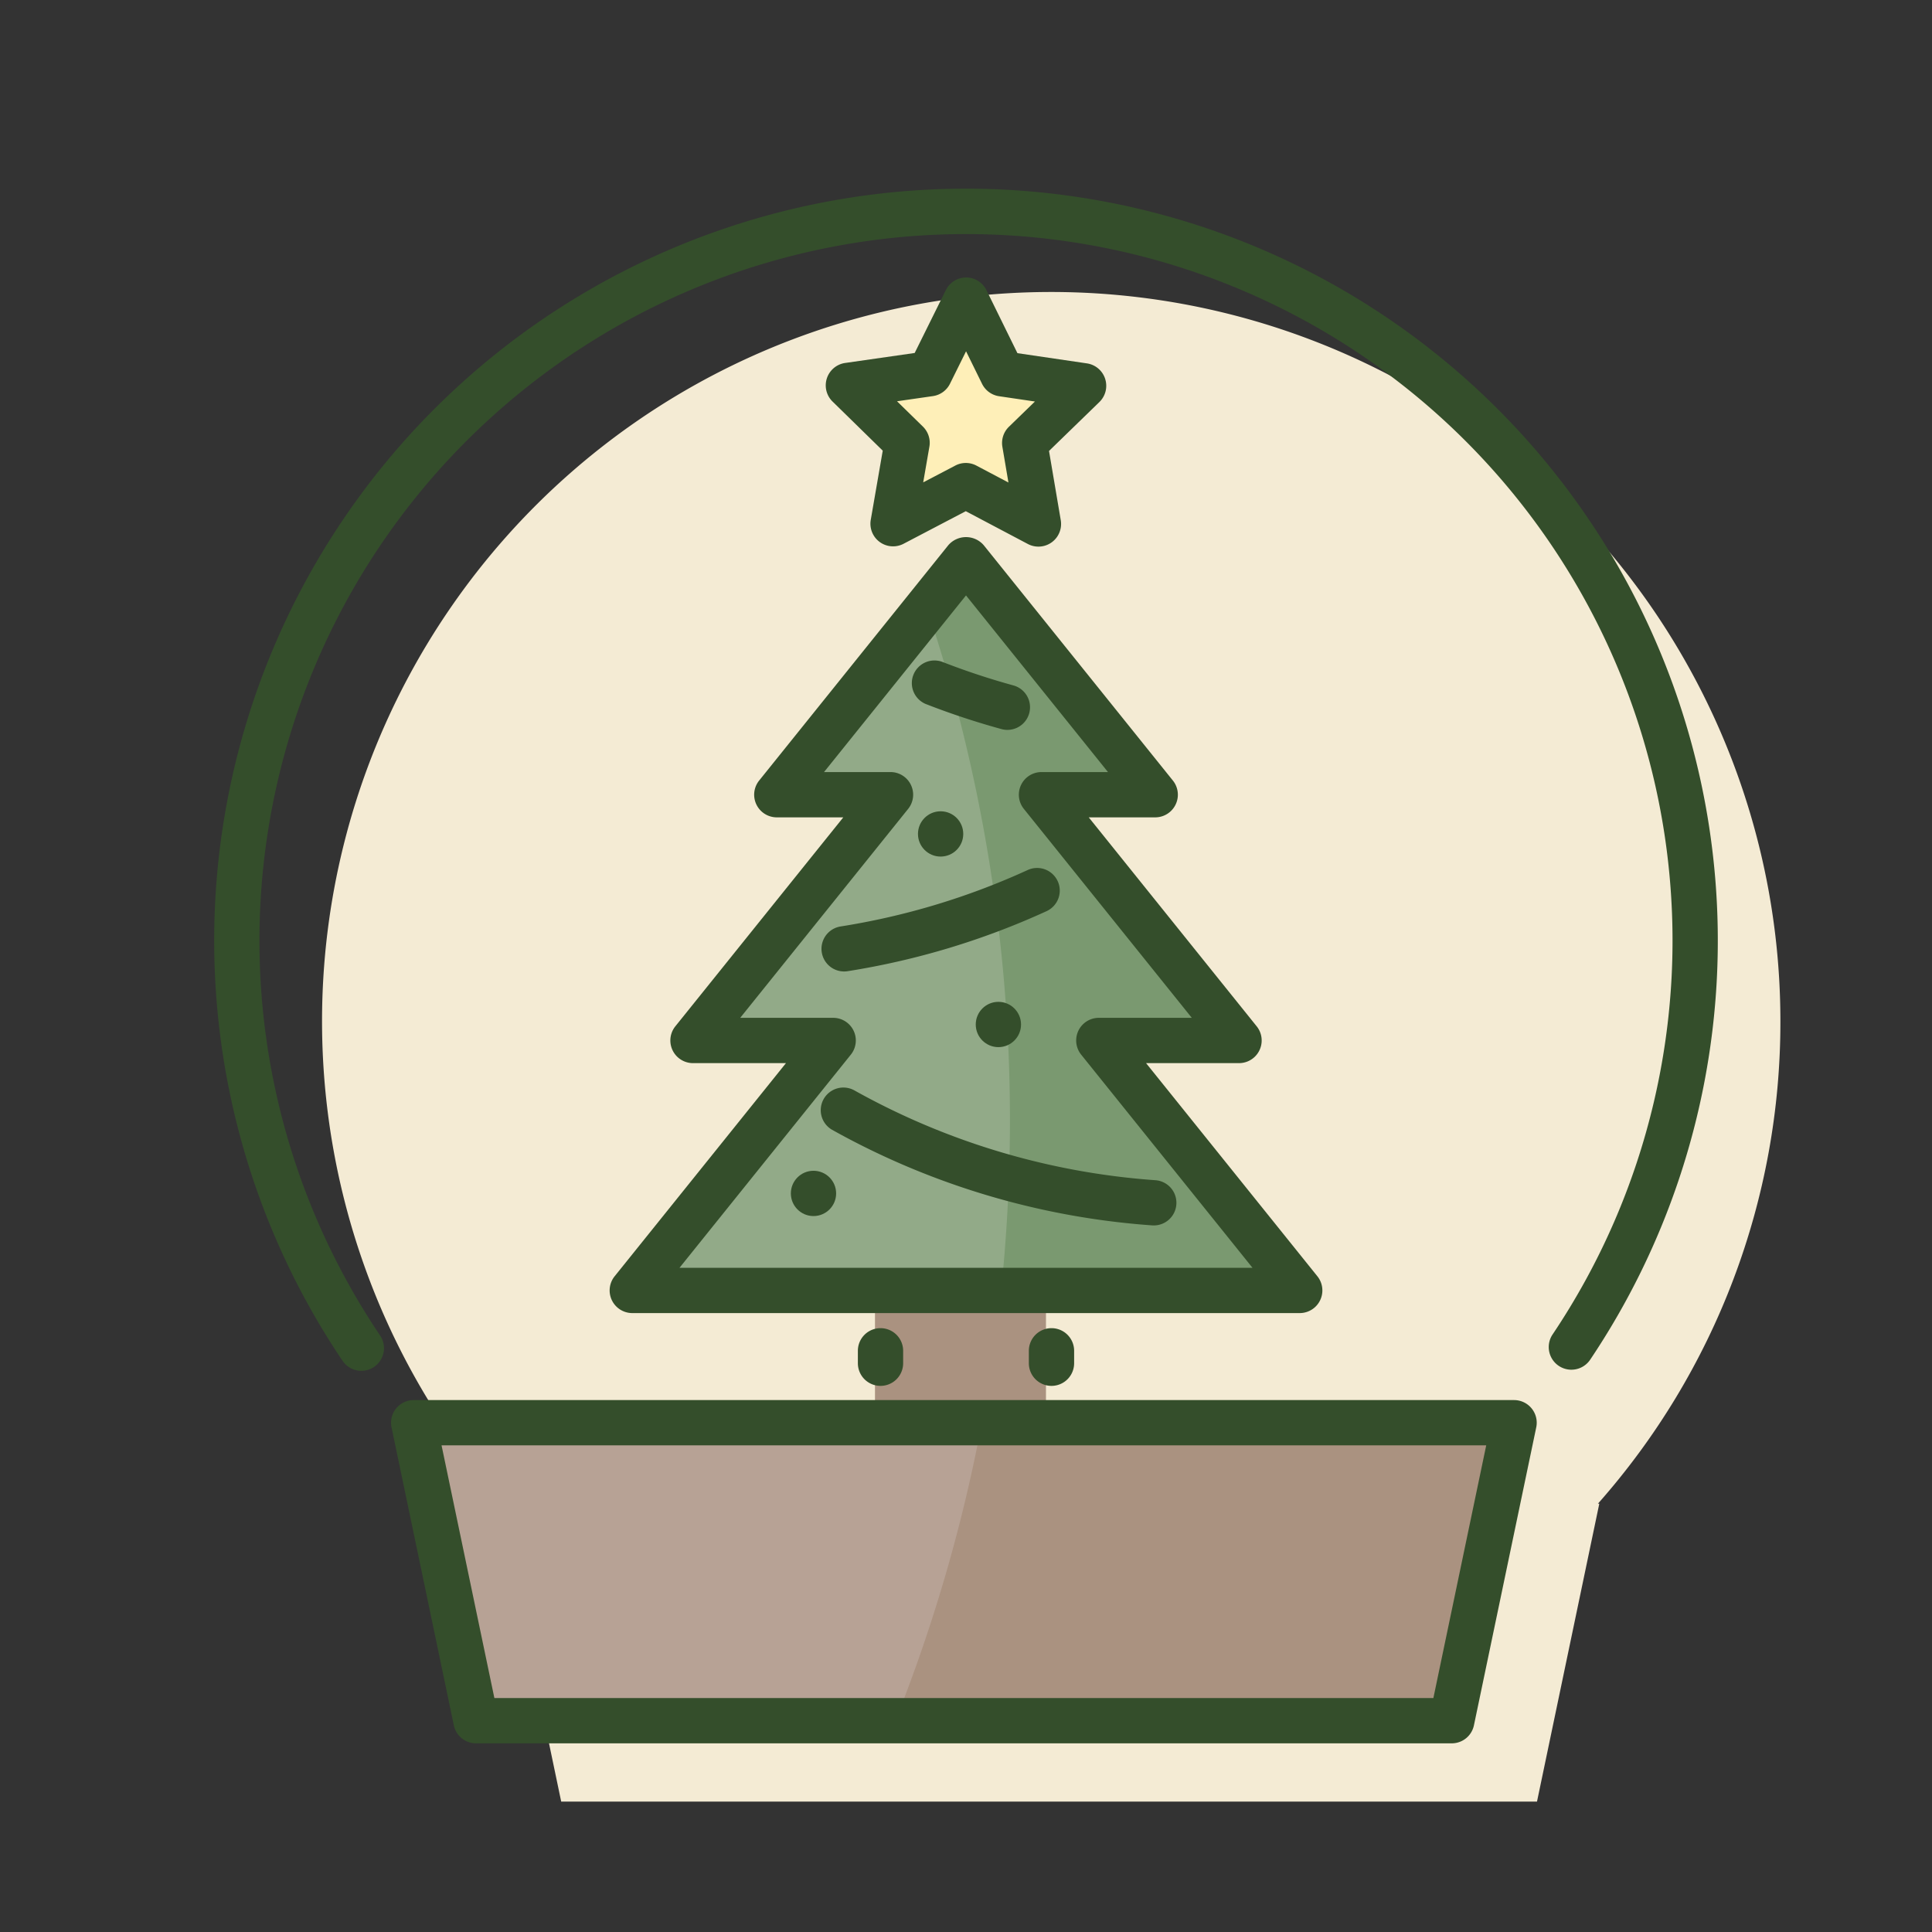<svg xmlns="http://www.w3.org/2000/svg" id="Layer_1" viewBox="0 0 128 128" data-name="Layer 1"><rect x="0" y="0" width="128" height="128" fill="#333333" stroke="none"/><path d="m117.956 67.672a48.31 48.31 0 1 0 -84.533 31.948h-.37l4.128 19.742h64.649l4.128-19.742h-.089a48.114 48.114 0 0 0 12.087-31.948z" fill="#f4ebd4"></path><path d="m95.643 113.75h-64.649l-4.128-19.742h72.905z" fill="#aa9280"></path><path d="m85.744 85.941-13.311-16.56h9.29l-13.088-16.283h7.535l-12.536-15.597-12.536 15.597h7.535l-13.089 16.283h9.29l-13.31 16.56z" fill="#7a9970"></path><path d="m56.687 25.281 5.385-.773 2.417-4.875 2.399 4.883 5.383.792-3.903 3.791.91 5.364-4.811-2.54-4.82 2.523.929-5.361z" fill="#feefb8"></path><path d="m57.97 85.057h11.328v8.825h-11.328z" fill="#aa9280"></path><path d="m61.408 40.271-10.31 12.827h7.535l-13.088 16.284h9.29l-13.31 16.56h24.754a108.558 108.558 0 0 0 .632-11.659 107.275 107.275 0 0 0 -5.502-34.012z" fill="#92aa88"></path><path d="m65.095 94.008h-38.229l4.128 19.742h28.431a106.607 106.607 0 0 0 5.671-19.742z" fill="#b7a295"></path><g fill="#344e2b"><path d="m64 12.5a49.817 49.817 0 0 0 -41.303 77.66 1.5 1.5 0 1 0 2.486-1.68 46.81 46.81 0 1 1 77.673-.059 1.5 1.5 0 0 0 2.488 1.676 49.817 49.817 0 0 0 -41.345-77.598z"></path><path d="m100.312 92.759h-72.904a1.5 1.5 0 0 0 -1.468 1.807l4.127 19.741a1.5 1.5 0 0 0 1.468 1.193h64.649a1.5 1.5 0 0 0 1.468-1.193l4.128-19.741a1.5 1.5 0 0 0 -1.468-1.807zm-5.347 19.741h-62.211l-3.5-16.741h69.212z"></path><path d="m40.538 86.143a1.5 1.5 0 0 0 1.353.852h44.22a1.5 1.5 0 0 0 1.169-2.439l-11.35-14.121h6.16a1.5 1.5 0 0 0 1.169-2.439l-11.127-13.844h4.405a1.5 1.5 0 0 0 1.169-2.439l-12.536-15.597a1.551 1.551 0 0 0 -2.338 0l-12.536 15.597a1.5 1.5 0 0 0 1.169 2.439h4.405l-11.127 13.844a1.5 1.5 0 0 0 1.169 2.439h6.16l-11.35 14.121a1.499 1.499 0 0 0 -.184 1.588zm15.832-16.27a1.5 1.5 0 0 0 -1.169-2.439h-6.16l11.127-13.844a1.5 1.5 0 0 0 -1.169-2.439h-4.405l9.406-11.702 9.406 11.702h-4.405a1.5 1.5 0 0 0 -1.169 2.439l11.127 13.844h-6.16a1.5 1.5 0 0 0 -1.169 2.439l11.35 14.121h-37.96z"></path><path d="m73.219 25.098a1.5 1.5 0 0 0 -1.209-1.023l-4.603-.677-2.052-4.175a1.5 1.5 0 0 0 -1.344-.839h-.002a1.501 1.501 0 0 0 -1.344.834l-2.065 4.168-4.605.661a1.5 1.5 0 0 0 -.836 2.557l3.325 3.253-.794 4.584a1.5 1.5 0 0 0 2.174 1.585l4.121-2.158 4.113 2.173a1.5 1.5 0 0 0 2.18-1.577l-.778-4.587 3.337-3.241a1.5 1.5 0 0 0 .382-1.537zm-6.375 3.176a1.5 1.5 0 0 0 -.434 1.327l.402 2.367-2.123-1.121a1.5 1.5 0 0 0 -1.396-.003l-2.128 1.114.41-2.366a1.501 1.501 0 0 0 -.429-1.328l-1.716-1.679 2.377-.342a1.499 1.499 0 0 0 1.131-.818l1.066-2.151 1.059 2.154a1.502 1.502 0 0 0 1.128.823l2.376.35z"></path><path d="m56.836 89.494v.824a1.5 1.5 0 0 0 3 0v-.824a1.5 1.5 0 0 0 -3 0z"></path><path d="m68.164 89.494v.824a1.5 1.5 0 0 0 3 0v-.824a1.5 1.5 0 0 0 -3 0z"></path><path d="m61.388 46.663a50.312 50.312 0 0 0 4.96 1.64 1.473 1.473 0 0 0 .397.054 1.5 1.5 0 0 0 .396-2.946 47.748 47.748 0 0 1 -4.664-1.542 1.5 1.5 0 1 0 -1.089 2.795z"></path><path d="m70.074 58.378a1.499 1.499 0 0 0 -1.99-.735 47.608 47.608 0 0 1 -12.396 3.738 1.5 1.5 0 0 0 .235 2.981 1.526 1.526 0 0 0 .239-.019 50.632 50.632 0 0 0 13.177-3.977 1.499 1.499 0 0 0 .736-1.989z"></path><path d="m76.549 78.192a47.816 47.816 0 0 1 -19.955-5.957 1.5 1.5 0 0 0 -1.48 2.609 50.852 50.852 0 0 0 21.213 6.34c.038.003.076.004.113.004a1.5 1.5 0 0 0 .11-2.996z"></path><circle cx="53.896" cy="79.067" r="1.5"></circle><circle cx="62.318" cy="55.25" r="1.5"></circle><circle cx="66.146" cy="67.875" r="1.5"></circle></g></svg>